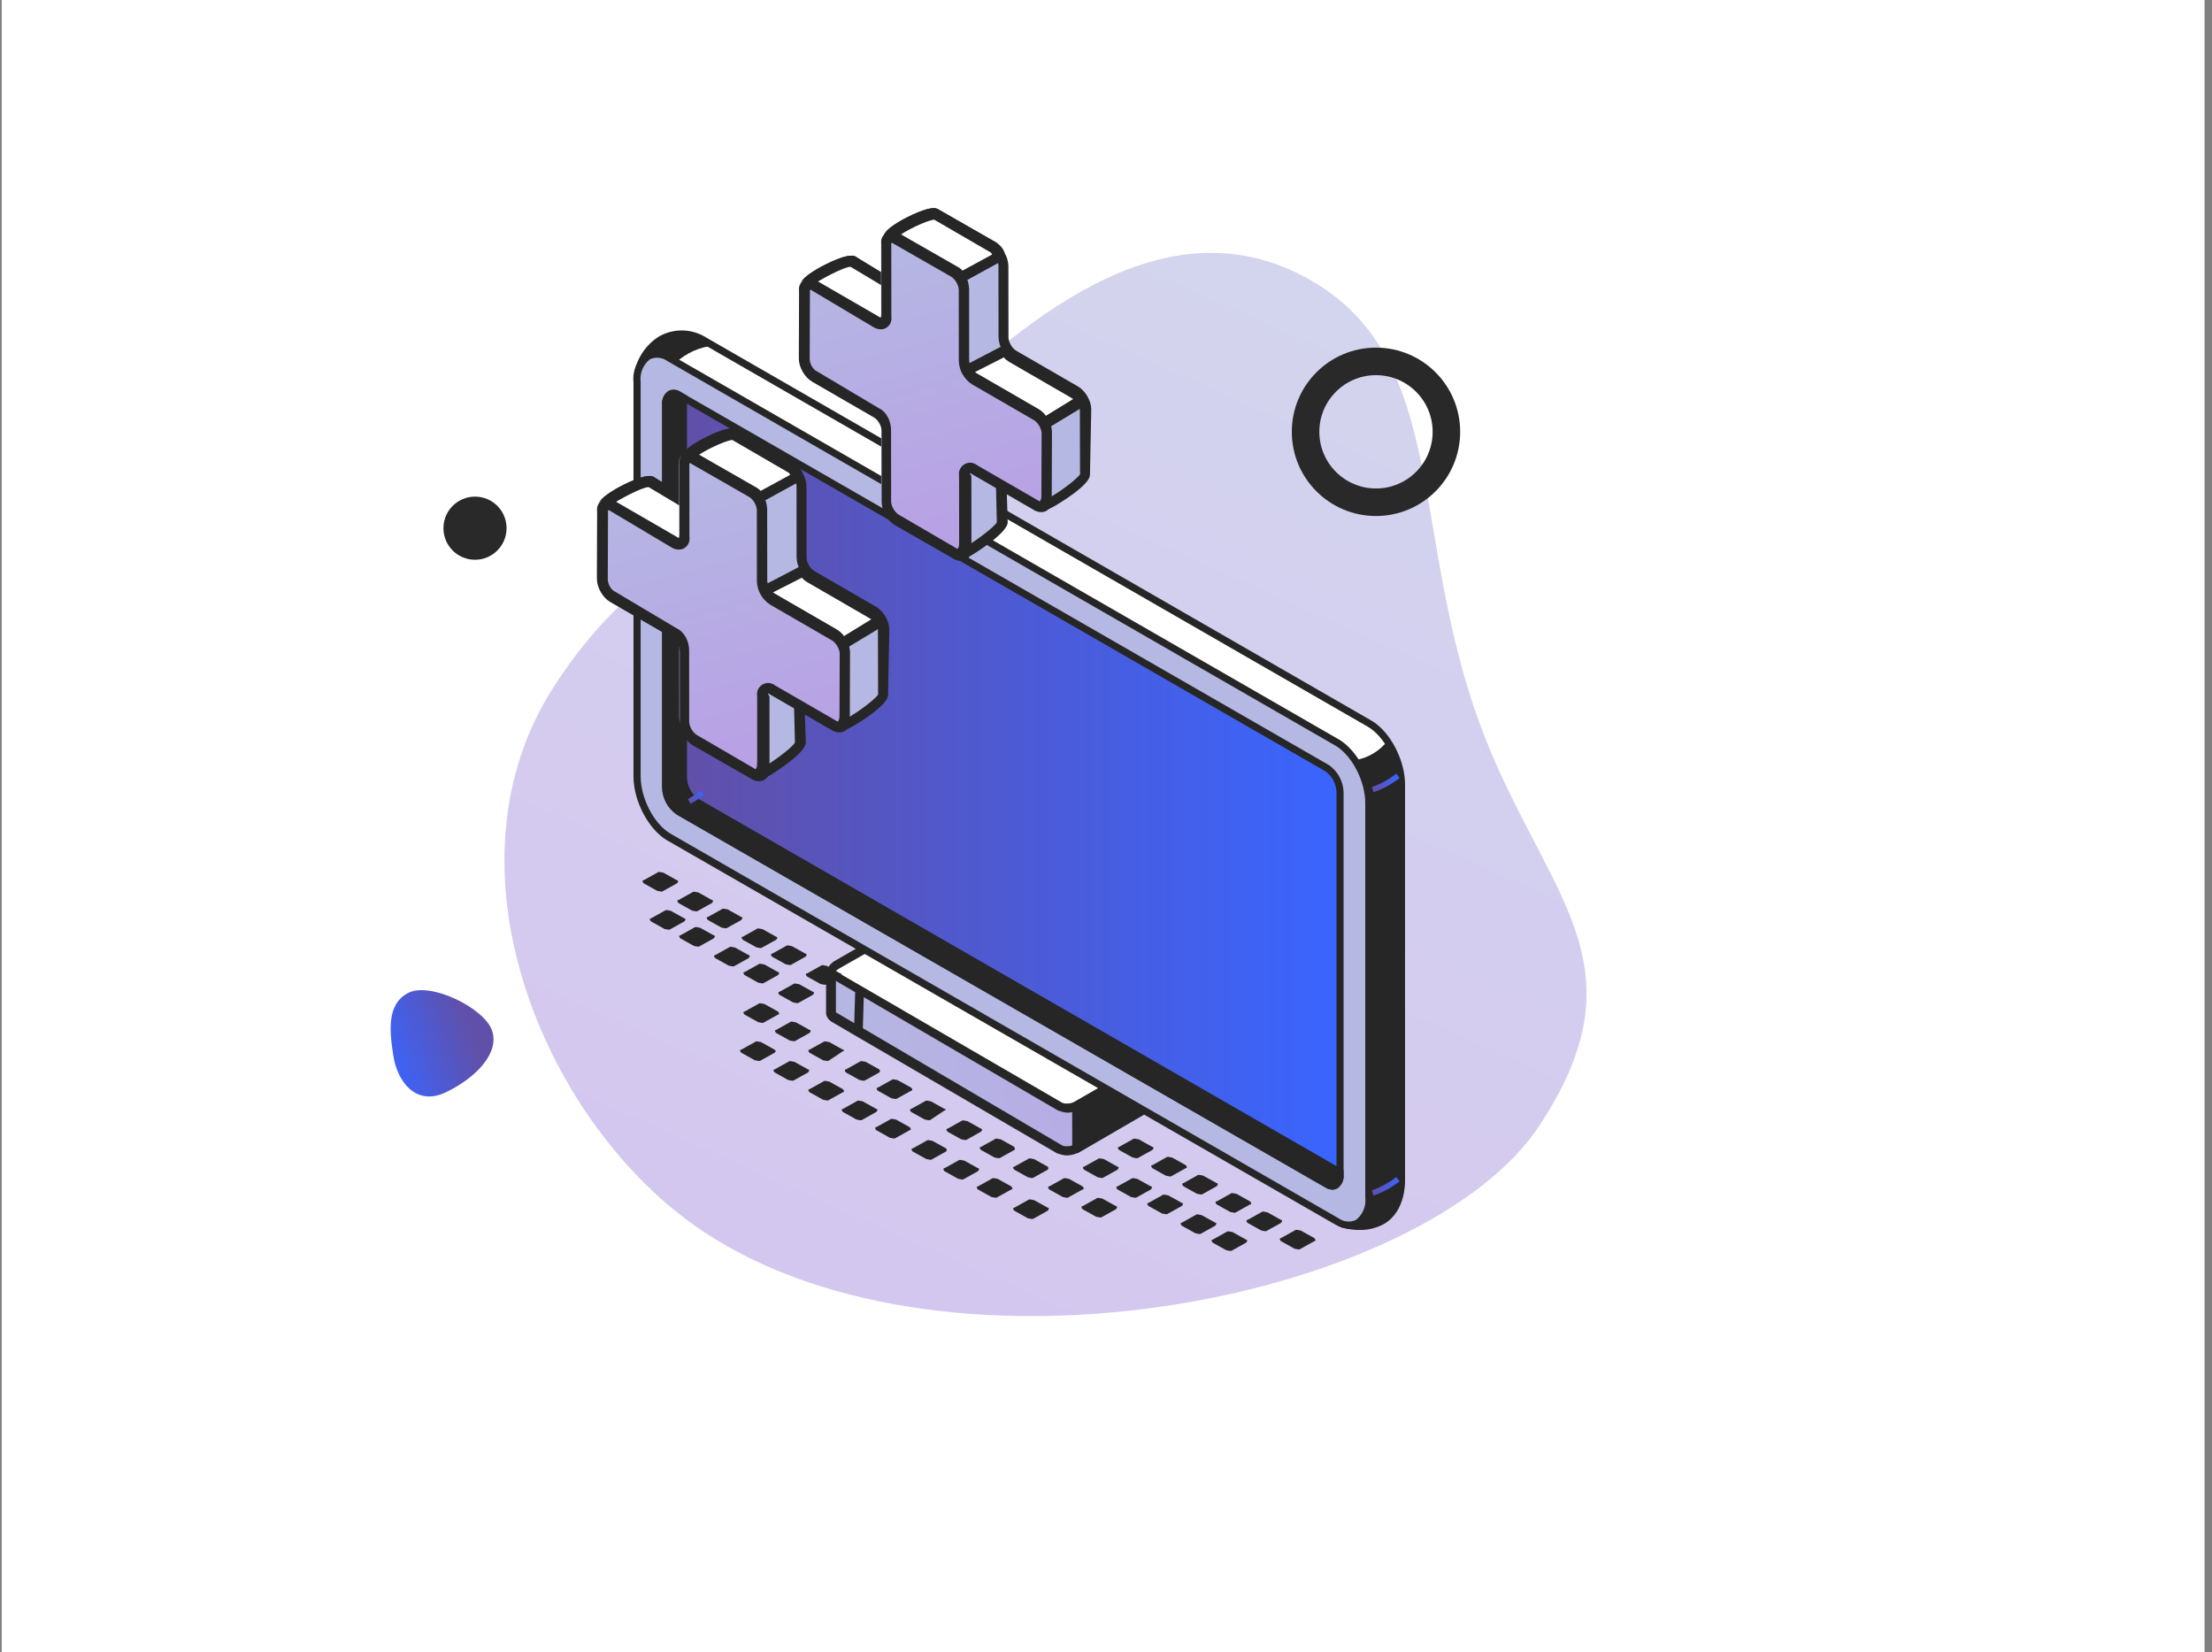 <svg width="241" height="180" viewBox="0 0 241 180" fill="none" xmlns="http://www.w3.org/2000/svg">
<rect x="0" y="0" width="241" height="180" fill="#808080" stroke="none"/>
<rect x="0.188" y="-0" width="240" height="180" fill="white"/>
<path opacity="0.6" d="M76.77 134.268C59.545 122.939 47.346 94.558 60.509 74.545C73.672 54.531 87.273 58.906 99.293 46.781C113.032 32.924 127.935 22.162 142.639 30.439C157.342 38.717 153.804 56.601 160.483 76.735C167.161 96.868 180.032 103.917 167.734 122.615C155.436 141.313 103.945 152.141 76.77 134.268Z" fill="url(#paint0_linear_201_33466)"/>
<circle cx="51.752" cy="57.544" r="3.439" fill="#292929"/>
<path d="M115.506 125.162L90.953 110.838C90.715 110.718 90.596 110.48 90.596 110.36V106.063C90.596 105.943 90.715 105.824 90.834 105.824L105.613 101.407H105.732L112.645 97.468C113.241 97.11 113.956 97.11 114.433 97.349L131.953 107.734H132.073H139.105C139.224 107.734 139.343 107.853 139.343 107.973V112.27C139.343 112.509 139.224 112.628 138.866 112.867L117.293 125.043C116.698 125.401 115.982 125.401 115.506 125.162Z" fill="url(#paint1_linear_201_33466)"/>
<path d="M116.221 125.877C115.863 125.877 115.506 125.758 115.148 125.639L90.596 111.314C90.238 111.075 90 110.717 90 110.359V106.062C90 105.704 90.238 105.465 90.596 105.346L105.494 100.81L112.407 96.87C113.122 96.512 114.076 96.393 114.672 96.751L132.192 107.017H139.105C139.343 107.017 139.462 107.136 139.582 107.256C139.701 107.375 139.82 107.494 139.82 107.733V112.03C139.82 112.389 139.582 112.747 139.105 112.985L117.532 125.519C117.175 125.758 116.698 125.877 116.221 125.877ZM115.744 124.803C115.983 124.923 116.698 124.923 117.055 124.684L138.628 112.269C138.747 112.15 138.747 112.15 138.866 112.15V108.091H132.073C131.954 108.091 131.834 108.091 131.715 107.972L114.076 97.587C113.837 97.467 113.122 97.467 112.765 97.706L105.852 101.645C105.733 101.645 105.733 101.764 105.613 101.764L91.073 106.181V110.24C91.073 110.24 91.073 110.359 91.192 110.359L115.744 124.803Z" fill="#262626"/>
<path d="M132.907 107.617H139.105C139.224 107.617 139.343 107.736 139.343 107.855V112.153C139.343 112.392 139.224 112.511 138.866 112.75L117.413 125.045H117.294V120.509C116.817 119.076 132.907 107.617 132.907 107.617Z" fill="#262626"/>
<path d="M117.413 125.64L117.056 125.521C116.936 125.402 116.817 125.282 116.817 125.044V120.627C116.698 120.149 116.936 119.075 124.564 113.226C128.497 110.242 132.55 107.377 132.55 107.257L132.669 107.138C132.788 107.138 132.788 107.138 138.986 107.138C139.224 107.138 139.343 107.257 139.463 107.377C139.582 107.496 139.701 107.735 139.701 107.854V112.152C139.701 112.51 139.463 112.868 138.986 113.106L117.413 125.64ZM117.771 120.627V124.327L138.628 112.39C138.748 112.152 138.748 112.152 138.867 112.152V108.093C137.198 108.093 133.861 108.093 133.027 108.093C125.756 113.226 118.247 119.194 117.771 120.388V120.627Z" fill="#262626"/>
<path d="M138.987 107.017L114.435 92.693C113.958 92.454 113.124 92.454 112.647 92.812L91.074 105.227C90.478 105.585 90.478 106.062 90.955 106.301L115.508 120.626C115.984 120.864 116.819 120.864 117.295 120.506L138.868 108.092C139.464 107.853 139.464 107.375 138.987 107.017Z" fill="white"/>
<path d="M116.342 121.223C115.985 121.223 115.627 121.104 115.269 120.984L90.717 106.66C90.359 106.421 90.121 106.182 90.121 105.824C90.121 105.466 90.359 105.108 90.836 104.75L112.409 92.335C113.124 91.977 114.078 91.858 114.674 92.216L139.226 106.54C139.583 106.779 139.822 107.018 139.822 107.376C139.822 107.734 139.583 108.092 139.107 108.45L117.534 120.865C117.176 121.104 116.7 121.223 116.342 121.223ZM91.075 105.824L115.746 120.149C115.985 120.268 116.7 120.268 117.057 120.029L138.63 107.615C138.749 107.495 138.868 107.495 138.868 107.495C138.868 107.495 138.868 107.495 138.749 107.495L114.197 93.171C113.958 93.051 113.243 93.051 112.886 93.29L91.313 105.585C91.194 105.705 91.075 105.705 91.075 105.824Z" fill="#262626"/>
<path d="M93.178 107.909L93.045 112.324L93.998 112.353L94.131 107.938L93.178 107.909Z" fill="#262626"/>
<path d="M135.028 110.531L134.971 114.47L135.686 114.481L135.743 110.542L135.028 110.531Z" fill="url(#paint2_linear_201_33466)"/>
<path d="M84.76 106.232L83.273 107.06C83.107 107.225 82.777 107.06 82.612 107.06L81.124 106.232C80.959 106.066 80.959 105.901 81.124 105.901L82.612 105.073C82.777 104.908 83.107 105.073 83.273 105.073L84.76 105.901C84.925 105.901 84.925 106.066 84.76 106.232Z" fill="#262626"/>
<path d="M77.76 102.232L76.273 103.06C76.107 103.225 75.777 103.06 75.612 103.06L74.124 102.232C73.959 102.066 73.959 101.901 74.124 101.901L75.612 101.073C75.777 100.908 76.107 101.073 76.273 101.073L77.76 101.901C77.925 101.901 77.925 102.066 77.76 102.232Z" fill="#262626"/>
<path d="M87.76 104.232L86.273 105.06C86.107 105.225 85.777 105.06 85.612 105.06L84.124 104.232C83.959 104.066 83.959 103.901 84.124 103.901L85.612 103.073C85.777 102.908 86.107 103.073 86.273 103.073L87.76 103.901C87.925 103.901 87.925 104.066 87.76 104.232Z" fill="#262626"/>
<path d="M80.76 100.232L79.273 101.06C79.107 101.225 78.777 101.06 78.612 101.06L77.124 100.232C76.959 100.066 76.959 99.901 77.124 99.901L78.612 99.073C78.777 98.907 79.107 99.073 79.273 99.073L80.76 99.901C80.925 99.901 80.925 100.066 80.76 100.232Z" fill="#262626"/>
<path d="M73.76 96.232L72.273 97.059C72.107 97.225 71.777 97.059 71.612 97.059L70.124 96.232C69.959 96.066 69.959 95.901 70.124 95.901L71.612 95.073C71.777 94.907 72.107 95.073 72.273 95.073L73.76 95.901C73.925 95.901 73.925 96.066 73.76 96.232Z" fill="#262626"/>
<path d="M88.561 108.384L87.073 109.212C86.908 109.377 86.578 109.212 86.412 109.212L84.925 108.384C84.76 108.218 84.76 108.053 84.925 108.053L86.412 107.225C86.578 107.06 86.908 107.225 87.073 107.225L88.561 108.053C88.726 108.053 88.726 108.218 88.561 108.384Z" fill="#262626"/>
<path d="M81.561 104.384L80.073 105.212C79.908 105.377 79.578 105.212 79.412 105.212L77.925 104.384C77.76 104.218 77.76 104.053 77.925 104.053L79.412 103.225C79.578 103.06 79.908 103.225 80.073 103.225L81.561 104.053C81.726 104.053 81.726 104.218 81.561 104.384Z" fill="#262626"/>
<path d="M74.561 100.384L73.073 101.212C72.908 101.377 72.578 101.212 72.412 101.212L70.925 100.384C70.76 100.218 70.76 100.053 70.925 100.053L72.412 99.225C72.578 99.06 72.908 99.225 73.073 99.225L74.561 100.053C74.726 100.053 74.726 100.218 74.561 100.384Z" fill="#262626"/>
<path d="M91.561 106.384L90.073 107.212C89.908 107.377 89.578 107.212 89.412 107.212L87.925 106.384C87.76 106.218 87.76 106.053 87.925 106.053L89.412 105.225C89.578 105.06 89.908 105.225 90.073 105.225L91.561 106.053C91.726 106.053 91.726 106.218 91.561 106.384Z" fill="#262626"/>
<path d="M84.561 102.384L83.073 103.212C82.908 103.377 82.578 103.212 82.412 103.212L80.925 102.384C80.76 102.218 80.76 102.053 80.925 102.053L82.412 101.225C82.578 101.06 82.908 101.225 83.073 101.225L84.561 102.053C84.726 102.053 84.726 102.218 84.561 102.384Z" fill="#262626"/>
<path d="M77.561 98.384L76.073 99.212C75.908 99.377 75.578 99.212 75.412 99.212L73.925 98.384C73.76 98.218 73.76 98.053 73.925 98.053L75.412 97.225C75.578 97.06 75.908 97.225 76.073 97.225L77.561 98.053C77.726 98.053 77.726 98.218 77.561 98.384Z" fill="#262626"/>
<path d="M84.76 110.537L83.273 111.364C83.107 111.53 82.777 111.364 82.612 111.364L81.124 110.537C80.959 110.371 80.959 110.205 81.124 110.205L82.612 109.378C82.777 109.212 83.107 109.378 83.273 109.378L84.76 110.205C84.925 110.371 84.925 110.537 84.76 110.537Z" fill="#262626"/>
<path d="M88.198 112.536L86.71 113.363C86.545 113.529 86.214 113.363 86.049 113.363L84.561 112.536C84.396 112.37 84.396 112.205 84.561 112.205L86.049 111.377C86.214 111.212 86.545 111.377 86.71 111.377L88.198 112.205C88.363 112.205 88.363 112.37 88.198 112.536Z" fill="#262626"/>
<path d="M84.397 114.688L82.909 115.516C82.744 115.681 82.413 115.516 82.248 115.516L80.761 114.688C80.595 114.522 80.595 114.357 80.761 114.357L82.248 113.529C82.413 113.364 82.744 113.529 82.909 113.529L84.397 114.357C84.562 114.522 84.562 114.522 84.397 114.688Z" fill="#262626"/>
<path d="M91.834 114.522L90.347 115.516C90.182 115.681 89.851 115.516 89.686 115.516L88.198 114.688C88.033 114.522 88.033 114.357 88.198 114.357L89.686 113.529C89.851 113.364 90.182 113.529 90.347 113.529L91.834 114.357C92 114.357 92 114.522 91.834 114.522Z" fill="#262626"/>
<path d="M88.034 116.84L86.546 117.667C86.381 117.833 86.05 117.667 85.885 117.667L84.397 116.84C84.232 116.674 84.232 116.509 84.397 116.509L85.885 115.681C86.05 115.515 86.381 115.681 86.546 115.681L88.034 116.509C88.199 116.509 88.199 116.674 88.034 116.84Z" fill="#262626"/>
<path d="M95.801 116.84L94.314 117.667C94.148 117.833 93.818 117.667 93.653 117.667L92.165 116.84C92 116.674 92 116.509 92.165 116.509L93.653 115.681C93.818 115.515 94.148 115.681 94.314 115.681L95.801 116.509C95.801 116.509 95.966 116.674 95.801 116.84Z" fill="#262626"/>
<path d="M91.834 118.992L90.347 119.82C90.182 119.985 89.851 119.82 89.686 119.82L88.198 118.992C88.033 118.826 88.033 118.661 88.198 118.661L89.686 117.833C89.851 117.668 90.182 117.833 90.347 117.833L91.834 118.661C92 118.826 92 118.992 91.834 118.992Z" fill="#262626"/>
<path d="M99.272 118.826L97.784 119.654C97.619 119.82 97.288 119.654 97.123 119.654L95.636 118.826C95.47 118.661 95.47 118.495 95.636 118.495L97.123 117.668C97.288 117.502 97.619 117.668 97.784 117.668L99.272 118.495C99.437 118.661 99.437 118.826 99.272 118.826Z" fill="#262626"/>
<path d="M95.471 121.144L93.984 121.972C93.818 122.137 93.488 121.972 93.322 121.972L91.835 121.144C91.67 120.978 91.67 120.813 91.835 120.813L93.322 119.985C93.488 119.82 93.818 119.985 93.984 119.985L95.471 120.813C95.636 120.813 95.636 120.978 95.471 121.144Z" fill="#262626"/>
<path d="M102.909 120.978L101.421 121.972C101.256 122.137 100.925 121.972 100.76 121.972L99.272 121.144C99.107 120.978 99.107 120.813 99.272 120.813L100.76 119.985C100.925 119.82 101.256 119.985 101.421 119.985L102.909 120.813C103.074 120.813 103.074 120.978 102.909 120.978Z" fill="#262626"/>
<path d="M99.108 123.13L97.62 123.958C97.455 124.124 97.124 123.958 96.959 123.958L95.472 123.13C95.306 122.965 95.306 122.799 95.472 122.799L96.959 121.972C97.124 121.806 97.455 121.972 97.62 121.972L99.108 122.799C99.273 122.965 99.273 123.13 99.108 123.13Z" fill="#262626"/>
<path d="M106.875 123.296L105.388 124.124C105.223 124.289 104.892 124.124 104.727 124.124L103.239 123.296C103.074 123.13 103.074 122.965 103.239 122.965L104.727 122.137C104.892 121.972 105.223 122.137 105.388 122.137L106.875 122.965C107.041 122.965 107.041 123.13 106.875 123.296Z" fill="#262626"/>
<path d="M103.075 125.448L101.587 126.276C101.422 126.441 101.091 126.276 100.926 126.276L99.438 125.448C99.273 125.282 99.273 125.117 99.438 125.117L100.926 124.289C101.091 124.124 101.422 124.289 101.587 124.289L103.075 125.117C103.075 125.117 103.24 125.282 103.075 125.448Z" fill="#262626"/>
<path d="M110.512 125.282L109.025 126.11C108.859 126.276 108.529 126.11 108.363 126.11L106.876 125.282C106.711 125.117 106.711 124.951 106.876 124.951L108.363 124.124C108.529 123.958 108.859 124.124 109.025 124.124L110.512 124.951C110.512 125.117 110.677 125.282 110.512 125.282Z" fill="#262626"/>
<path d="M106.545 127.6L105.058 128.427C104.893 128.593 104.562 128.427 104.397 128.427L102.909 127.6C102.744 127.434 102.744 127.269 102.909 127.269L104.397 126.441C104.562 126.275 104.893 126.441 105.058 126.441L106.545 127.269C106.711 127.269 106.711 127.434 106.545 127.6Z" fill="#262626"/>
<path d="M114.147 127.434L112.659 128.262C112.494 128.427 112.164 128.262 111.998 128.262L110.511 127.434C110.345 127.269 110.345 127.103 110.511 127.103L111.998 126.275C112.164 126.11 112.494 126.275 112.659 126.275L114.147 127.103C114.147 127.103 114.312 127.269 114.147 127.434Z" fill="#262626"/>
<path d="M110.18 129.586L108.693 130.414C108.527 130.58 108.197 130.414 108.031 130.414L106.544 129.586C106.379 129.421 106.379 129.255 106.544 129.255L108.031 128.428C108.197 128.262 108.527 128.428 108.693 128.428L110.18 129.255C110.345 129.421 110.345 129.586 110.18 129.586Z" fill="#262626"/>
<path d="M117.95 129.586L116.462 130.414C116.297 130.58 115.966 130.414 115.801 130.414L114.313 129.586C114.148 129.421 114.148 129.255 114.313 129.255L115.801 128.428C115.966 128.262 116.297 128.428 116.462 128.428L117.95 129.255C118.115 129.421 118.115 129.586 117.95 129.586Z" fill="#262626"/>
<path d="M114.147 131.904L112.659 132.732C112.494 132.897 112.164 132.732 111.998 132.732L110.511 131.904C110.345 131.738 110.345 131.573 110.511 131.573L111.998 130.745C112.164 130.58 112.494 130.745 112.659 130.745L114.147 131.573C114.312 131.573 114.312 131.738 114.147 131.904Z" fill="#262626"/>
<path d="M121.75 127.435L120.263 128.263C120.098 128.428 119.767 128.263 119.602 128.263L118.114 127.435C117.949 127.269 117.949 127.104 118.114 127.104L119.602 126.276C119.767 126.111 120.098 126.276 120.263 126.276L121.75 127.104C121.916 127.104 121.916 127.269 121.75 127.435Z" fill="#262626"/>
<path d="M128.76 131.384L127.273 132.212C127.107 132.377 126.777 132.212 126.612 132.212L125.124 131.384C124.959 131.219 124.959 131.053 125.124 131.053L126.612 130.225C126.777 130.06 127.107 130.225 127.273 130.225L128.76 131.053C128.925 131.053 128.925 131.219 128.76 131.384Z" fill="#262626"/>
<path d="M135.76 135.384L134.273 136.212C134.107 136.377 133.777 136.212 133.612 136.212L132.124 135.384C131.959 135.219 131.959 135.053 132.124 135.053L133.612 134.225C133.777 134.06 134.107 134.225 134.273 134.225L135.76 135.053C135.925 135.053 135.925 135.219 135.76 135.384Z" fill="#262626"/>
<path d="M125.553 125.283L124.066 126.11C123.9 126.276 123.57 126.11 123.404 126.11L121.917 125.283C121.752 125.117 121.752 124.952 121.917 124.952L123.404 124.124C123.57 123.958 123.9 124.124 124.066 124.124L125.553 124.952C125.718 124.952 125.718 125.117 125.553 125.283Z" fill="#262626"/>
<path d="M132.563 129.232L131.075 130.06C130.91 130.225 130.58 130.06 130.414 130.06L128.927 129.232C128.761 129.066 128.761 128.901 128.927 128.901L130.414 128.073C130.58 127.908 130.91 128.073 131.075 128.073L132.563 128.901C132.728 128.901 132.728 129.066 132.563 129.232Z" fill="#262626"/>
<path d="M139.563 133.232L138.075 134.06C137.91 134.225 137.58 134.06 137.414 134.06L135.927 133.232C135.761 133.066 135.761 132.901 135.927 132.901L137.414 132.073C137.58 131.908 137.91 132.073 138.075 132.073L139.563 132.901C139.728 132.901 139.728 133.066 139.563 133.232Z" fill="#262626"/>
<path d="M133.155 120.813L131.667 121.641C131.502 121.806 131.171 121.641 131.006 121.641L129.518 120.813C129.353 120.647 129.353 120.482 129.518 120.482L131.006 119.654C131.171 119.489 131.502 119.654 131.667 119.654L133.155 120.482C133.32 120.482 133.32 120.647 133.155 120.813Z" fill="#262626"/>
<path d="M151.733 126.1L150.245 126.928C150.08 127.093 149.749 126.928 149.584 126.928L148.097 126.1C147.931 125.935 147.931 125.769 148.097 125.769L149.584 124.941C149.749 124.776 150.08 124.941 150.245 124.941L151.733 125.769C151.898 125.935 151.898 126.1 151.733 126.1Z" fill="#262626"/>
<path d="M121.586 131.738L120.099 132.566C119.934 132.732 119.603 132.566 119.438 132.566L117.95 131.738C117.785 131.573 117.785 131.407 117.95 131.407L119.438 130.58C119.603 130.414 119.934 130.58 120.099 130.58L121.586 131.407C121.752 131.407 121.752 131.573 121.586 131.738Z" fill="#262626"/>
<path d="M125.387 129.587L123.9 130.415C123.734 130.581 123.404 130.415 123.238 130.415L121.751 129.587C121.586 129.422 121.586 129.256 121.751 129.256L123.238 128.429C123.404 128.263 123.734 128.429 123.9 128.429L125.387 129.256C125.552 129.256 125.552 129.422 125.387 129.587Z" fill="#262626"/>
<path d="M132.397 133.537L130.909 134.364C130.744 134.53 130.414 134.364 130.248 134.364L128.761 133.537C128.595 133.371 128.595 133.205 128.761 133.205L130.248 132.378C130.414 132.212 130.744 132.378 130.909 132.378L132.397 133.205C132.562 133.205 132.562 133.371 132.397 133.537Z" fill="#262626"/>
<path d="M129.188 127.269L127.7 128.096C127.535 128.262 127.205 128.096 127.039 128.096L125.552 127.269C125.386 127.103 125.386 126.938 125.552 126.938L127.039 126.11C127.205 125.944 127.535 126.11 127.7 126.11L129.188 126.938C129.353 127.103 129.353 127.269 129.188 127.269Z" fill="#262626"/>
<path d="M136.198 131.218L134.71 132.046C134.545 132.211 134.214 132.046 134.049 132.046L132.561 131.218C132.396 131.052 132.396 130.887 132.561 130.887L134.049 130.059C134.214 129.894 134.545 130.059 134.71 130.059L136.198 130.887C136.363 131.052 136.363 131.218 136.198 131.218Z" fill="#262626"/>
<path d="M143.198 135.218L141.71 136.046C141.545 136.211 141.214 136.046 141.049 136.046L139.561 135.218C139.396 135.052 139.396 134.887 139.561 134.887L141.049 134.059C141.214 133.894 141.545 134.059 141.71 134.059L143.198 134.887C143.363 135.052 143.363 135.218 143.198 135.218Z" fill="#262626"/>
<path d="M152.724 128.604C152.724 128.538 152.724 128.472 152.724 128.407V85.446C152.724 82.896 151.163 79.933 149.245 78.827L76.468 36.945C76.31 36.849 76.143 36.771 75.969 36.71C75.303 36.448 74.585 36.344 73.871 36.408C73.157 36.471 72.469 36.7 71.859 37.076C70.829 37.783 70.059 38.807 69.668 39.992L72.997 40.498V82.521C72.997 85.071 74.549 88.034 76.468 89.14L148.473 130.582L147.072 131.238L146.479 133.404C147.858 133.758 149.317 133.625 150.608 133.029C152.847 131.754 152.724 128.604 152.724 128.604Z" fill="white"/>
<path d="M148.152 133.999C147.556 134.002 146.962 133.93 146.384 133.783L146.008 133.68L146.751 130.961L147.644 130.549L76.278 89.473C74.256 88.31 72.61 85.188 72.61 82.516V40.821L69.168 40.305L69.29 39.874C69.709 38.596 70.543 37.494 71.66 36.742C72.325 36.331 73.078 36.082 73.858 36.017C74.638 35.952 75.422 36.072 76.147 36.367C76.317 36.436 76.483 36.514 76.645 36.602L149.412 78.503C151.434 79.665 153.08 82.788 153.08 85.45V128.58C153.08 128.72 153.184 131.983 150.776 133.352C149.972 133.79 149.068 134.012 148.152 133.999ZM146.967 133.118C148.133 133.358 149.346 133.21 150.419 132.696C150.978 132.304 151.439 131.789 151.765 131.19C152.091 130.592 152.274 129.926 152.3 129.245V128.411V85.45C152.3 83.031 150.823 80.209 149.017 79.169L76.24 37.277C76.094 37.199 75.944 37.13 75.789 37.071L75.563 36.968C74.975 36.785 74.354 36.73 73.743 36.806C73.131 36.882 72.543 37.087 72.018 37.408C71.176 37.959 70.52 38.749 70.137 39.677L73.316 40.155V82.516C73.316 84.944 74.783 87.766 76.598 88.807L149.252 130.624L147.371 131.514L146.967 133.118Z" fill="#262626"/>
<path d="M76.468 36.945C76.31 36.849 76.143 36.771 75.969 36.71C75.303 36.448 74.585 36.344 73.871 36.408C73.157 36.471 72.469 36.7 71.859 37.076C70.829 37.783 70.059 38.807 69.668 39.992L71.408 40.254C72.107 39.85 72.876 39.58 73.675 39.457C74.792 38.455 76.196 37.825 77.691 37.657L76.468 36.945Z" fill="#262626"/>
<path d="M146.488 133.41C147.866 133.763 149.325 133.631 150.617 133.035C152.846 131.76 152.723 128.609 152.723 128.609C152.723 128.544 152.723 128.478 152.723 128.413V85.452C152.672 83.758 152.133 82.115 151.172 80.717C150.296 81.84 149.025 82.591 147.616 82.817C145.575 83.221 141.55 115.08 140.158 125.797L148.482 130.588L147.08 131.244L146.488 133.41Z" fill="#262626"/>
<path d="M145.651 133.068L72.875 91.177C70.994 90.07 69.404 87.107 69.404 84.557V41.606C69.404 39.056 70.956 37.856 72.875 38.99L145.651 80.872C147.532 81.979 149.131 84.942 149.131 87.492V130.443C149.131 132.993 147.532 134.165 145.651 133.068Z" fill="#B5B8E3"/>
<path d="M147.034 133.868C146.478 133.852 145.937 133.69 145.463 133.399L72.687 91.554C70.665 90.382 69.019 87.269 69.019 84.597V41.609C68.956 41.011 69.052 40.407 69.296 39.858C69.54 39.309 69.924 38.833 70.41 38.477C70.829 38.263 71.297 38.166 71.766 38.198C72.235 38.229 72.687 38.387 73.072 38.655L145.849 80.547C147.871 81.71 149.517 84.822 149.517 87.494V130.446C149.578 131.044 149.482 131.649 149.238 132.2C148.994 132.75 148.61 133.228 148.125 133.586C147.792 133.772 147.416 133.869 147.034 133.868ZM145.849 132.733C146.119 132.926 146.435 133.044 146.765 133.075C147.096 133.106 147.428 133.05 147.73 132.911C148.098 132.622 148.385 132.244 148.563 131.812C148.741 131.38 148.804 130.909 148.746 130.446V87.494C148.746 85.076 147.269 82.253 145.463 81.213L72.687 39.321C72.417 39.129 72.1 39.011 71.77 38.979C71.44 38.948 71.107 39.004 70.806 39.143C70.441 39.434 70.156 39.813 69.98 40.245C69.804 40.677 69.742 41.146 69.799 41.609V84.56C69.799 86.988 71.266 89.801 73.082 90.842L145.849 132.733Z" fill="#262626"/>
<path d="M144.608 129.057L73.919 88.366C73.495 88.065 73.148 87.669 72.906 87.21C72.664 86.75 72.535 86.24 72.527 85.722V44.055C72.527 43.033 73.148 42.564 73.919 43.005L144.608 83.697C145.032 83.998 145.378 84.394 145.62 84.853C145.862 85.312 145.992 85.822 146 86.341V127.998C146 129.057 145.379 129.488 144.608 129.057Z" fill="url(#paint3_linear_201_33466)"/>
<path d="M145.161 129.604C144.898 129.596 144.641 129.518 144.418 129.379L73.73 88.743C73.245 88.409 72.849 87.963 72.572 87.445C72.296 86.926 72.147 86.349 72.14 85.762V44.058C72.113 43.777 72.162 43.495 72.281 43.239C72.4 42.984 72.585 42.765 72.817 42.605C73.02 42.499 73.248 42.451 73.477 42.464C73.705 42.477 73.926 42.551 74.115 42.679L144.804 83.362C145.282 83.701 145.675 84.148 145.949 84.665C146.223 85.183 146.372 85.758 146.384 86.343V128C146.41 128.28 146.362 128.561 146.245 128.816C146.128 129.071 145.945 129.291 145.716 129.454C145.549 129.554 145.357 129.606 145.161 129.604ZM73.363 43.233C73.31 43.219 73.255 43.219 73.203 43.233C73.096 43.332 73.014 43.455 72.964 43.592C72.913 43.729 72.895 43.875 72.911 44.02V85.677C72.921 86.13 73.034 86.573 73.243 86.975C73.452 87.376 73.75 87.725 74.115 87.993L144.804 128.675C144.878 128.732 144.965 128.768 145.057 128.781C145.15 128.794 145.244 128.784 145.331 128.75C145.436 128.65 145.516 128.526 145.565 128.39C145.614 128.253 145.63 128.107 145.613 127.963V86.343C145.606 85.893 145.494 85.45 145.287 85.05C145.08 84.65 144.782 84.303 144.418 84.037L73.73 43.345C73.618 43.28 73.492 43.242 73.363 43.233Z" fill="#262626"/>
<path d="M75.847 87.325C75.425 87.023 75.079 86.626 74.837 86.167C74.596 85.708 74.465 85.199 74.455 84.681V43.324L73.919 43.005C73.148 42.564 72.527 43.005 72.527 44.055V85.712C72.535 86.231 72.664 86.741 72.906 87.2C73.148 87.66 73.495 88.056 73.919 88.356L144.608 129.048C145.379 129.488 146 129.048 146 127.998V127.707L75.847 87.325Z" fill="#262626"/>
<path d="M145.161 129.604C144.898 129.596 144.641 129.518 144.418 129.379L73.73 88.743C73.245 88.409 72.849 87.963 72.572 87.445C72.296 86.926 72.147 86.349 72.14 85.762V44.058C72.113 43.777 72.162 43.495 72.281 43.239C72.4 42.984 72.585 42.765 72.817 42.605C73.02 42.499 73.248 42.451 73.477 42.464C73.705 42.477 73.926 42.551 74.115 42.679L74.849 43.101V84.684C74.856 85.135 74.968 85.579 75.175 85.98C75.382 86.382 75.679 86.731 76.043 86.999L146.384 127.485V128C146.41 128.28 146.362 128.561 146.245 128.816C146.128 129.071 145.945 129.291 145.716 129.454C145.549 129.554 145.357 129.606 145.161 129.604ZM73.363 43.233C73.31 43.219 73.255 43.219 73.203 43.233C73.096 43.332 73.014 43.455 72.964 43.592C72.913 43.729 72.895 43.875 72.911 44.02V85.677C72.921 86.13 73.034 86.573 73.243 86.975C73.452 87.376 73.75 87.725 74.115 87.993L144.804 128.675C144.878 128.732 144.965 128.768 145.057 128.781C145.15 128.794 145.244 128.784 145.331 128.75C145.436 128.65 145.516 128.526 145.565 128.39C145.614 128.253 145.63 128.107 145.613 127.963V127.888L75.657 87.628C75.173 87.293 74.777 86.848 74.5 86.329C74.224 85.81 74.076 85.233 74.068 84.646V43.542L73.73 43.345C73.618 43.28 73.492 43.242 73.363 43.233Z" fill="#262626"/>
<path d="M149.645 86.314L149.467 85.742C150.426 85.408 151.322 84.917 152.119 84.289L152.486 84.758C151.635 85.434 150.674 85.96 149.645 86.314Z" fill="url(#paint4_linear_201_33466)"/>
<path d="M149.645 130.251L149.467 129.688C150.424 129.35 151.319 128.859 152.119 128.235L152.486 128.695C151.635 129.371 150.674 129.897 149.645 130.251Z" fill="url(#paint5_linear_201_33466)"/>
<path d="M76.376 86.174L74.938 87.069L75.251 87.571L76.69 86.676L76.376 86.174Z" fill="url(#paint6_linear_201_33466)"/>
<path d="M87.279 80.918L87.046 73.617C87.058 72.946 87.54 72.402 88.126 72.728L91.293 79.132C91.879 79.457 96.23 76.414 96.241 75.744L96.266 68.427C96.277 67.756 95.759 66.86 95.173 66.535L88.395 62.614C87.809 62.289 87.292 61.392 87.303 60.722L87.296 52.892C87.308 52.221 86.79 51.325 86.204 51L79.855 47.363C79.269 47.037 74.715 49.268 74.761 50.038L80.897 56.985C80.885 57.656 80.564 59.169 79.978 58.843L70.893 52.537C70.307 52.212 65.753 54.443 65.799 55.213L72.367 63.37C72.356 64.04 73.864 59.983 74.45 60.309L81.228 64.229C81.815 64.555 82.332 65.451 82.321 66.121L82.327 73.951C82.316 74.622 78.156 75.696 78.742 76.021L82.644 84.39C83.131 84.773 87.325 81.688 87.279 80.918Z" fill="#B5B8E3"/>
<path d="M86.529 50.414L80.18 46.777C79.38 46.31 76.833 47.648 76.135 48.05C74.443 49.028 74.217 49.556 74.29 49.913L74.305 50.169L80.341 57.174C80.215 57.645 80.13 57.959 80.088 58.117L71.218 51.952C70.417 51.485 67.87 52.822 67.073 53.282C65.381 54.26 65.155 54.788 65.228 55.145L65.243 55.401L71.869 63.658L71.942 64.015L72.413 64.141C72.984 64.21 73.168 63.838 73.677 62.88C73.646 62.367 74.156 61.409 74.439 60.98L80.903 64.816C81.332 65.1 81.677 65.697 81.707 66.21L81.656 73.941C81.358 74.114 80.404 74.531 79.849 74.719C78.538 75.21 77.983 75.398 77.914 75.969C77.872 76.126 77.987 76.325 78.045 76.425L81.947 84.794L82.104 84.836C82.476 85.019 83.089 84.931 83.985 84.414C83.985 84.414 87.811 82.072 87.792 80.888L87.559 73.587C87.602 73.43 87.544 73.33 87.644 73.273L90.752 79.577L90.91 79.619C91.281 79.803 91.794 79.772 92.99 79.082C92.99 79.082 96.774 76.897 96.754 75.714L96.894 68.596C96.889 67.669 96.257 66.574 95.456 66.106L88.678 62.186C88.249 61.903 87.904 61.305 87.873 60.792L87.867 52.962C87.836 52.448 87.706 51.992 87.476 51.594C87.288 51.039 86.958 50.698 86.529 50.414ZM88.07 63.201L94.847 67.122C95.277 67.405 95.622 68.003 95.652 68.516L95.67 75.676C95.245 76.32 92.629 78.228 91.618 78.546L88.567 72.341L88.409 72.299C87.98 72.016 87.467 72.047 87.168 72.219C86.77 72.449 86.445 73.035 86.433 73.706L86.608 80.908C86.283 81.494 83.766 83.345 82.813 83.763L79.37 76.191C79.669 76.018 80.025 75.945 80.324 75.773C81.933 75.109 82.886 74.692 82.898 74.021L82.891 66.191C82.887 65.264 82.255 64.168 81.454 63.701L74.775 59.723C74.618 59.681 74.362 59.697 74.105 59.712C73.55 59.9 73.182 60.643 72.348 62.187C72.348 62.187 72.348 62.187 72.305 62.344L66.511 55.068C67.35 54.451 69.897 53.113 70.667 53.067L79.652 59.431C80.024 59.614 80.28 59.599 80.579 59.426C81.376 58.967 81.467 57.055 81.467 57.055L81.452 56.798L75.63 49.935C76.412 49.219 79.016 47.981 79.786 47.934L85.978 51.529C86.407 51.813 86.752 52.41 86.783 52.924L86.789 60.754C86.82 61.267 86.95 61.723 87.18 62.121C87.311 62.577 87.698 63.017 88.07 63.201Z" fill="#262626"/>
<path d="M82.641 54.255L80.511 56.547L78.963 54.785L74.805 49.883C74.817 49.213 79.313 46.882 79.899 47.208L86.248 50.845C86.62 51.029 86.651 51.542 86.823 51.841L82.641 54.255Z" fill="white"/>
<path d="M86.53 50.414L80.181 46.777C79.38 46.31 76.833 47.648 76.136 48.05C74.443 49.028 74.217 49.556 74.29 49.913L74.306 50.169L78.579 55.27L80.514 57.473L82.926 54.752L87.565 52.207L87.277 51.709C87.22 51.609 87.162 51.51 87.105 51.41C87.047 51.31 86.932 51.111 86.875 51.012C86.859 50.755 86.744 50.556 86.53 50.414ZM82.252 53.814L80.563 55.718L75.631 49.935C76.412 49.218 79.017 47.98 79.787 47.934L85.978 51.529C85.978 51.529 86.036 51.629 86.094 51.728L82.252 53.814Z" fill="#262626"/>
<path d="M88.31 62.927L95.088 66.847C95.46 67.031 95.632 67.33 95.862 67.728L91.638 70.3L88.551 72.082C88.551 72.082 83.033 69.425 82.191 69.115L82.144 68.345C82.481 67.089 83.197 64.418 83.197 64.418L87.594 62.145C87.766 62.444 88.038 62.685 88.31 62.927Z" fill="white"/>
<path d="M96.402 67.283C96.115 66.785 95.785 66.445 95.414 66.261L88.636 62.34C88.479 62.298 88.306 61.999 88.191 61.8L88.019 61.502L87.505 61.532L82.71 64.035L82.626 64.35C82.584 64.507 81.91 67.02 81.574 68.276L81.593 69.46L81.965 69.644C82.708 70.011 88.168 72.569 88.225 72.668L88.54 72.752L91.925 70.798L96.747 67.881L96.402 67.283ZM82.731 68.671L82.715 68.414C82.91 67.372 83.415 65.487 83.584 64.859L87.383 62.931C87.498 63.13 87.713 63.272 87.927 63.413L94.705 67.334C94.763 67.433 94.862 67.376 94.92 67.475L91.293 69.702L88.505 71.312C87.447 70.86 84.003 69.264 82.731 68.671Z" fill="#262626"/>
<path d="M76.21 61.287L74.452 60.311C74.237 60.169 73.755 60.713 73.387 61.457L68.582 58.654L65.743 55.115C65.754 54.445 70.251 52.114 70.837 52.44L78.216 56.942L76.21 61.287Z" fill="white"/>
<path d="M71.218 51.952C70.417 51.485 67.87 52.822 67.173 53.225C65.381 54.26 65.254 54.731 65.228 55.145L65.243 55.401L68.198 59.139L73.646 62.367L73.972 61.781C74.255 61.352 74.339 61.037 74.439 60.98L76.47 62.197L79.184 56.78L71.218 51.952ZM74.776 59.723C74.618 59.681 74.304 59.597 74.105 59.712C73.749 59.785 73.508 60.057 73.182 60.643L69.021 58.266L66.511 55.068C67.35 54.451 69.996 53.055 70.667 53.067L77.56 57.186L76.005 60.474L74.776 59.723Z" fill="#262626"/>
<path d="M82.505 83.243L82.499 75.413C82.51 74.743 83.008 74.455 83.594 74.78L90.372 78.701C90.958 79.026 91.456 78.739 91.467 78.069L91.492 70.752C91.503 70.081 90.986 69.185 90.399 68.86L83.621 64.939C83.035 64.614 82.518 63.717 82.529 63.047L82.523 55.217C82.534 54.547 82.016 53.65 81.43 53.325L75.082 49.688C74.495 49.362 73.997 49.65 73.986 50.32L73.992 58.15C73.981 58.821 73.483 59.108 72.897 58.783L66.161 54.705C65.575 54.38 65.077 54.667 65.066 55.337L65.041 62.654C65.03 63.325 65.547 64.221 66.134 64.546L72.912 68.467C73.498 68.792 74.015 69.689 74.004 70.359L74.01 78.189C73.999 78.859 74.516 79.756 75.103 80.081L81.451 83.718C81.996 84.201 82.494 83.913 82.505 83.243Z" fill="url(#paint7_linear_201_33466)"/>
<path d="M82.363 53.085L76.014 49.448C75.585 49.164 75.014 49.096 74.615 49.326C74.217 49.556 73.934 49.985 74.022 50.598L74.028 58.428C73.986 58.585 73.986 58.585 73.986 58.585C73.887 58.642 73.829 58.543 73.829 58.543L67.051 54.622C66.465 54.297 66.051 54.27 65.653 54.5C65.255 54.73 64.971 55.159 65.06 55.772L65.035 63.089C65.039 64.016 65.672 65.112 66.473 65.579L73.251 69.499C73.68 69.782 74.025 70.38 74.055 70.893L74.062 78.724C74.066 79.65 74.698 80.746 75.499 81.213L81.848 84.85C82.277 85.134 82.848 85.202 83.246 84.972C83.645 84.742 83.928 84.313 83.84 83.7L83.833 75.87C83.718 75.671 83.718 75.671 83.661 75.572C83.661 75.572 83.76 75.514 83.818 75.614L90.596 79.534C91.025 79.817 91.596 79.886 91.994 79.656C92.392 79.426 92.676 78.997 92.587 78.384L92.612 71.067C92.608 70.14 91.975 69.045 91.175 68.578L84.397 64.657C83.968 64.374 83.623 63.776 83.592 63.263L83.585 55.433C83.555 54.92 83.424 54.464 83.194 54.066C83.121 53.709 82.734 53.269 82.363 53.085ZM83.903 65.872L90.681 69.792C91.11 70.076 91.455 70.673 91.486 71.186L91.461 78.503C91.519 78.603 91.419 78.66 91.419 78.66C91.419 78.66 91.32 78.718 91.262 78.618L84.484 74.698C83.998 74.315 83.484 74.346 83.086 74.576C82.688 74.806 82.404 75.235 82.493 75.848L82.499 83.678C82.556 83.777 82.457 83.835 82.457 83.835C82.457 83.835 82.357 83.892 82.3 83.793L75.893 80.056C75.464 79.773 75.119 79.175 75.088 78.662L75.082 70.832C75.078 69.905 74.603 68.851 73.702 68.442L67.024 64.464C66.495 64.238 66.192 63.483 66.219 63.069L66.243 55.753C66.186 55.653 66.285 55.596 66.285 55.596C66.285 55.596 66.385 55.538 66.443 55.638L73.121 59.616C73.55 59.899 74.121 59.968 74.519 59.738C74.918 59.508 75.201 59.079 75.113 58.466L75.106 50.636C75.049 50.536 75.148 50.479 75.148 50.479C75.148 50.479 75.248 50.421 75.305 50.521L81.654 54.158C82.083 54.441 82.428 55.039 82.459 55.552L82.466 63.382C82.496 63.896 82.627 64.351 82.857 64.75C83.144 65.248 83.474 65.588 83.903 65.872Z" fill="#262626"/>
<path d="M109.279 56.918L109.046 49.617C109.058 48.946 109.54 48.402 110.126 48.727L113.293 55.132C113.879 55.457 118.23 52.414 118.241 51.744L118.266 44.427C118.277 43.756 117.759 42.86 117.173 42.535L110.395 38.614C109.809 38.289 109.292 37.392 109.303 36.722L109.297 28.892C109.308 28.221 108.79 27.325 108.204 27L101.855 23.363C101.269 23.037 96.715 25.268 96.761 26.038L102.897 32.985C102.885 33.656 102.564 35.169 101.978 34.843L92.893 28.537C92.307 28.212 87.753 30.443 87.799 31.213L94.367 39.37C94.356 40.041 95.864 35.983 96.45 36.309L103.228 40.229C103.815 40.555 104.332 41.451 104.321 42.121L104.327 49.951C104.316 50.622 100.156 51.696 100.742 52.021L104.645 60.39C105.131 60.773 109.325 57.688 109.279 56.918Z" fill="#B5B8E3"/>
<path d="M108.529 26.415L102.18 22.777C101.38 22.31 98.833 23.648 98.135 24.05C96.443 25.028 96.217 25.556 96.29 25.913L96.305 26.169L102.341 33.174C102.215 33.645 102.13 33.959 102.088 34.117L93.218 27.952C92.417 27.485 89.87 28.822 89.073 29.282C87.381 30.26 87.155 30.788 87.228 31.145L87.243 31.401L93.869 39.658L93.942 40.015L94.413 40.141C94.984 40.21 95.168 39.838 95.677 38.88C95.646 38.367 96.156 37.409 96.439 36.98L102.903 40.816C103.332 41.1 103.677 41.697 103.708 42.211L103.656 49.941C103.358 50.114 102.404 50.531 101.848 50.719C100.539 51.21 99.983 51.398 99.914 51.969C99.872 52.126 99.987 52.325 100.045 52.425L103.947 60.794L104.104 60.836C104.476 61.02 105.089 60.931 105.985 60.414C105.985 60.414 109.811 58.072 109.792 56.888L109.56 49.587C109.602 49.43 109.544 49.33 109.644 49.273L112.752 55.577L112.91 55.619C113.281 55.803 113.795 55.772 114.99 55.082C114.99 55.082 118.774 52.897 118.754 51.714L118.894 44.596C118.889 43.669 118.257 42.574 117.456 42.106L110.678 38.186C110.249 37.903 109.904 37.305 109.873 36.792L109.867 28.962C109.836 28.448 109.706 27.992 109.476 27.594C109.288 27.039 108.958 26.698 108.529 26.415ZM110.07 39.201L116.847 43.122C117.277 43.405 117.622 44.003 117.652 44.516L117.67 51.676C117.245 52.319 114.629 54.228 113.618 54.546L110.567 48.341L110.41 48.299C109.98 48.016 109.467 48.047 109.168 48.219C108.77 48.449 108.445 49.035 108.433 49.706L108.608 56.908C108.283 57.494 105.766 59.345 104.813 59.763L101.37 52.191C101.669 52.018 102.025 51.945 102.324 51.773C103.933 51.109 104.886 50.691 104.898 50.021L104.891 42.191C104.887 41.264 104.255 40.169 103.454 39.701L96.775 35.723C96.618 35.681 96.362 35.697 96.105 35.712C95.55 35.9 95.182 36.643 94.348 38.187C94.348 38.187 94.348 38.187 94.305 38.344L88.511 31.068C89.35 30.451 91.897 29.113 92.667 29.067L101.652 35.431C102.024 35.614 102.28 35.599 102.579 35.426C103.376 34.967 103.467 33.055 103.467 33.055L103.452 32.798L97.63 25.935C98.412 25.219 101.016 23.981 101.786 23.934L107.978 27.529C108.407 27.813 108.752 28.41 108.783 28.924L108.789 36.754C108.82 37.267 108.95 37.723 109.18 38.121C109.311 38.577 109.698 39.017 110.07 39.201Z" fill="#262626"/>
<path d="M104.641 30.255L102.511 32.547L100.963 30.785L96.805 25.883C96.817 25.213 101.313 22.882 101.899 23.208L108.248 26.845C108.62 27.029 108.651 27.542 108.823 27.841L104.641 30.255Z" fill="white"/>
<path d="M108.53 26.414L102.181 22.777C101.38 22.31 98.833 23.648 98.136 24.05C96.443 25.028 96.217 25.556 96.29 25.913L96.306 26.169L100.579 31.27L102.514 33.473L104.926 30.752L109.565 28.207L109.277 27.709C109.22 27.609 109.162 27.51 109.105 27.41C109.047 27.311 108.932 27.111 108.875 27.012C108.859 26.755 108.744 26.556 108.53 26.414ZM104.252 29.814L102.563 31.718L97.631 25.935C98.412 25.218 101.017 23.98 101.787 23.934L107.979 27.529C107.979 27.529 108.036 27.629 108.094 27.728L104.252 29.814Z" fill="#262626"/>
<path d="M110.31 38.927L117.088 42.847C117.46 43.031 117.632 43.33 117.862 43.728L113.638 46.3L110.551 48.082C110.551 48.082 105.033 45.425 104.191 45.115L104.144 44.345C104.481 43.089 105.197 40.419 105.197 40.419L109.594 38.145C109.766 38.444 110.038 38.685 110.31 38.927Z" fill="white"/>
<path d="M118.402 43.283C118.115 42.785 117.785 42.445 117.414 42.261L110.636 38.34C110.479 38.298 110.306 37.999 110.191 37.8L110.019 37.502L109.505 37.532L104.71 40.035L104.626 40.35C104.584 40.507 103.91 43.02 103.574 44.276L103.593 45.46L103.965 45.644C104.708 46.011 110.168 48.569 110.225 48.668L110.54 48.752L113.925 46.798L118.747 43.881L118.402 43.283ZM104.731 44.671L104.715 44.414C104.91 43.372 105.415 41.487 105.584 40.859L109.383 38.931C109.498 39.13 109.713 39.272 109.927 39.413L116.705 43.334C116.763 43.433 116.862 43.376 116.92 43.475L113.293 45.702L110.505 47.312C109.447 46.86 106.003 45.264 104.731 44.671Z" fill="#262626"/>
<path d="M98.21 37.287L96.452 36.311C96.237 36.169 95.755 36.713 95.387 37.457L90.582 34.654L87.743 31.115C87.754 30.445 92.251 28.114 92.837 28.44L100.216 32.942L98.21 37.287Z" fill="white"/>
<path d="M93.218 27.952C92.417 27.485 89.87 28.822 89.173 29.225C87.381 30.26 87.254 30.731 87.228 31.145L87.243 31.401L90.198 35.139L95.646 38.367L95.972 37.781C96.255 37.352 96.339 37.037 96.439 36.98L98.47 38.197L101.184 32.78L93.218 27.952ZM96.776 35.723C96.618 35.681 96.304 35.597 96.105 35.712C95.749 35.785 95.508 36.057 95.182 36.643L91.021 34.266L88.511 31.068C89.35 30.451 91.996 29.055 92.667 29.067L99.56 33.186L98.005 36.474L96.776 35.723Z" fill="#262626"/>
<path d="M104.505 59.243L104.499 51.413C104.51 50.742 105.008 50.455 105.594 50.78L112.372 54.701C112.958 55.026 113.456 54.739 113.467 54.069L113.492 46.752C113.503 46.081 112.986 45.185 112.399 44.86L105.621 40.939C105.035 40.614 104.518 39.717 104.529 39.047L104.523 31.217C104.534 30.547 104.017 29.65 103.43 29.325L97.082 25.688C96.495 25.362 95.997 25.65 95.986 26.32L95.992 34.15C95.981 34.821 95.483 35.108 94.897 34.783L88.161 30.705C87.575 30.38 87.077 30.667 87.066 31.337L87.041 38.654C87.03 39.325 87.547 40.221 88.134 40.546L94.912 44.467C95.498 44.792 96.015 45.688 96.004 46.359L96.01 54.189C95.999 54.859 96.516 55.756 97.103 56.081L103.452 59.718C103.996 60.201 104.494 59.913 104.505 59.243Z" fill="url(#paint8_linear_201_33466)"/>
<path d="M104.363 29.085L98.014 25.448C97.585 25.165 97.014 25.096 96.615 25.326C96.217 25.556 95.934 25.985 96.022 26.598L96.028 34.428C95.986 34.585 95.986 34.585 95.986 34.585C95.887 34.642 95.829 34.543 95.829 34.543L89.051 30.622C88.465 30.297 88.051 30.27 87.653 30.5C87.255 30.73 86.971 31.159 87.06 31.772L87.035 39.089C87.039 40.016 87.672 41.111 88.473 41.579L95.251 45.499C95.68 45.782 96.025 46.38 96.055 46.893L96.062 54.724C96.066 55.651 96.698 56.746 97.499 57.213L103.848 60.85C104.277 61.134 104.848 61.202 105.246 60.972C105.645 60.742 105.928 60.313 105.84 59.7L105.833 51.87C105.718 51.671 105.718 51.671 105.661 51.572C105.661 51.572 105.76 51.514 105.818 51.614L112.596 55.534C113.025 55.818 113.596 55.886 113.994 55.656C114.392 55.426 114.676 54.997 114.587 54.384L114.612 47.067C114.608 46.14 113.975 45.045 113.175 44.578L106.397 40.657C105.967 40.374 105.623 39.776 105.592 39.263L105.585 31.433C105.555 30.92 105.424 30.464 105.194 30.066C105.121 29.709 104.734 29.269 104.363 29.085ZM105.903 41.872L112.681 45.792C113.11 46.076 113.455 46.673 113.486 47.187L113.461 54.503C113.519 54.603 113.419 54.66 113.419 54.66C113.419 54.66 113.32 54.718 113.262 54.618L106.484 50.698C105.997 50.315 105.484 50.346 105.086 50.576C104.688 50.806 104.404 51.235 104.492 51.848L104.499 59.678C104.556 59.777 104.457 59.835 104.457 59.835C104.457 59.835 104.357 59.892 104.3 59.793L97.893 56.056C97.464 55.773 97.119 55.175 97.088 54.662L97.082 46.832C97.078 45.905 96.603 44.851 95.702 44.442L89.024 40.464C88.495 40.238 88.192 39.483 88.219 39.069L88.243 31.753C88.186 31.653 88.285 31.596 88.285 31.596C88.285 31.596 88.385 31.538 88.443 31.638L95.121 35.616C95.55 35.899 96.121 35.968 96.519 35.738C96.918 35.508 97.201 35.079 97.113 34.466L97.106 26.636C97.049 26.536 97.148 26.479 97.148 26.479C97.148 26.479 97.248 26.421 97.305 26.521L103.654 30.158C104.083 30.441 104.428 31.039 104.459 31.552L104.465 39.382C104.496 39.896 104.627 40.351 104.857 40.75C105.144 41.248 105.474 41.589 105.903 41.872Z" fill="#262626"/>
<circle cx="149.916" cy="47.045" r="7.672" stroke="#292929" stroke-width="3"/>
<path d="M42.865 115.078C42.44 112.378 42.096 109.37 44.504 108.161C46.911 106.952 52.701 109.789 53.593 112.232C54.484 114.675 51.882 117.417 48.582 118.997C45.282 120.576 43.29 117.778 42.865 115.078Z" fill="url(#paint9_linear_201_33466)"/>
<defs>
<linearGradient id="paint0_linear_201_33466" x1="102.517" y1="10.675" x2="50.401" y2="128.057" gradientUnits="userSpaceOnUse">
<stop stop-color="#B5B8E3"/>
<stop offset="1" stop-color="#B8A0E5"/>
</linearGradient>
<linearGradient id="paint1_linear_201_33466" x1="92.811" y1="125.329" x2="140.893" y2="112.338" gradientUnits="userSpaceOnUse">
<stop stop-color="#B5B8E3"/>
<stop offset="1" stop-color="#B8A0E5"/>
</linearGradient>
<linearGradient id="paint2_linear_201_33466" x1="135.688" y1="114.302" x2="133.663" y2="111.874" gradientUnits="userSpaceOnUse">
<stop stop-color="#B5B8E3"/>
<stop offset="1" stop-color="#B8A0E5"/>
</linearGradient>
<linearGradient id="paint3_linear_201_33466" x1="75.867" y1="129.223" x2="146" y2="129.223" gradientUnits="userSpaceOnUse">
<stop stop-color="#6050AA"/>
<stop offset="1" stop-color="#3965FF"/>
</linearGradient>
<linearGradient id="paint4_linear_201_33466" x1="149.604" y1="86.314" x2="152.486" y2="86.314" gradientUnits="userSpaceOnUse">
<stop stop-color="#6050AA"/>
<stop offset="1" stop-color="#3965FF"/>
</linearGradient>
<linearGradient id="paint5_linear_201_33466" x1="149.604" y1="130.251" x2="152.486" y2="130.251" gradientUnits="userSpaceOnUse">
<stop stop-color="#6050AA"/>
<stop offset="1" stop-color="#3965FF"/>
</linearGradient>
<linearGradient id="paint6_linear_201_33466" x1="75.317" y1="87.53" x2="76.688" y2="86.672" gradientUnits="userSpaceOnUse">
<stop stop-color="#6050AA"/>
<stop offset="1" stop-color="#3965FF"/>
</linearGradient>
<linearGradient id="paint7_linear_201_33466" x1="78.986" y1="48.574" x2="87.79" y2="81.899" gradientUnits="userSpaceOnUse">
<stop stop-color="#B5B8E3"/>
<stop offset="1" stop-color="#B8A0E5"/>
</linearGradient>
<linearGradient id="paint8_linear_201_33466" x1="100.986" y1="24.574" x2="109.79" y2="57.899" gradientUnits="userSpaceOnUse">
<stop stop-color="#B5B8E3"/>
<stop offset="1" stop-color="#B8A0E5"/>
</linearGradient>
<linearGradient id="paint9_linear_201_33466" x1="49.717" y1="108.04" x2="40.127" y2="111.541" gradientUnits="userSpaceOnUse">
<stop stop-color="#6050AA"/>
<stop offset="1" stop-color="#3965FF"/>
</linearGradient>
</defs>
</svg>
